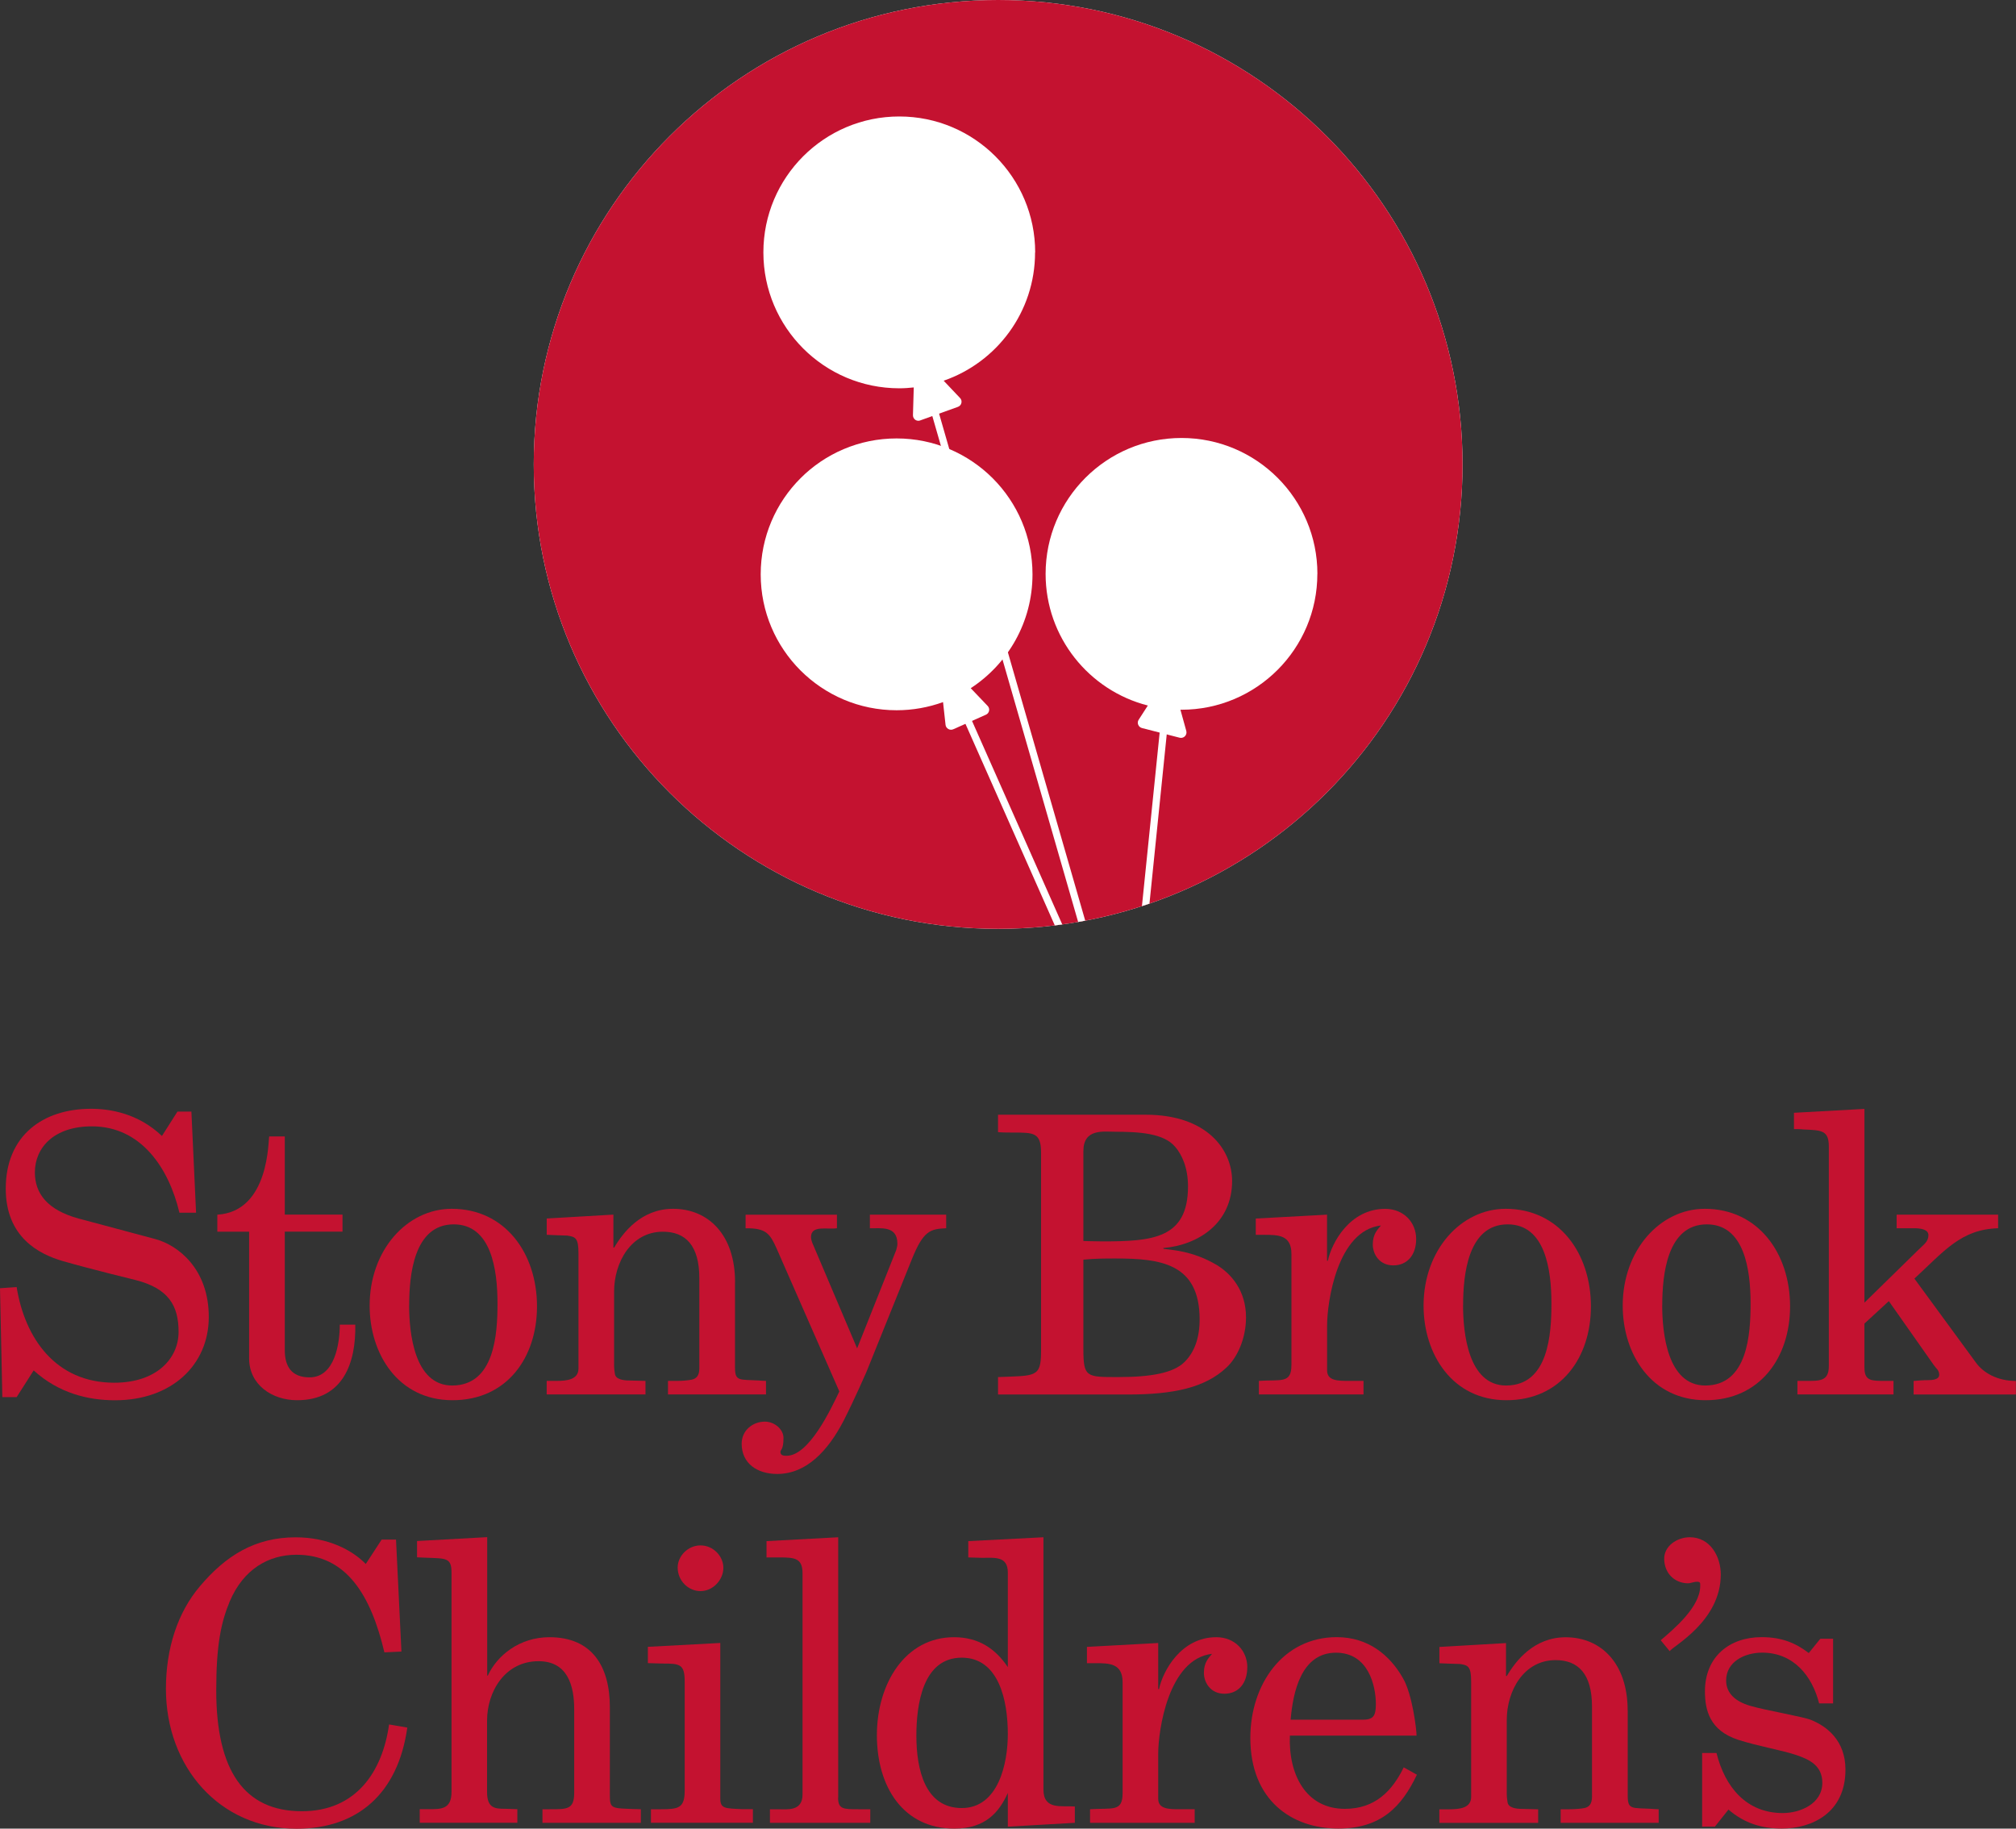 <?xml version="1.0" encoding="UTF-8"?> <svg xmlns="http://www.w3.org/2000/svg" xmlns:xlink="http://www.w3.org/1999/xlink" id="Layer_2" viewBox="0 0 353.8 320.9"><rect x="0" y="0" width="353.8" height="320.9" fill="#333333" stroke="none"/><defs><style>.cls-1{fill:none;}.cls-2{clip-path:url(#clippath);}.cls-3{fill:#fff;}.cls-4{fill:#c41230;}</style><clipPath id="clippath"><path class="cls-1" d="m175.17,0c-45.01,0-81.5,36.49-81.5,81.5s36.49,81.5,81.5,81.5,81.5-36.49,81.5-81.5S220.18,0,175.17,0Z"></path></clipPath></defs><g id="Layer_1-2"><path class="cls-4" d="m28.42,199.35l2.72-4.28h2.45l.82,17.75h-2.92c-1.84-7.75-6.66-15.16-15.37-15.16-6.66,0-10,3.74-10,8.09,0,3.67,2.18,6.59,7.68,8.09,0,0,7.62,2.04,13.46,3.6,4.01,1.09,9.38,5.24,9.38,13.67s-6.53,14.62-16.45,14.62c-4.69,0-9.86-1.22-14.28-5.24l-2.99,4.69H.41l-.41-19.11,2.92-.21c1.43,8.91,6.8,16.79,17.13,16.79,7.55,0,11.29-4.35,11.29-8.91s-1.7-7.62-7.55-9.11c0,0-7.82-1.9-12.78-3.33-4.21-1.22-10-4.22-10-12.71,0-9.32,6.53-14.01,14.96-14.01,3.4,0,8.29.82,12.44,4.76Z"></path><path class="cls-4" d="m49.98,199.42v13.73h10.13v2.99h-10.13v20.81c0,2.72,1.09,4.76,4.35,4.76,4.42,0,5.3-5.92,5.3-9.25h2.72c.14,6.66-2.11,13.26-10.2,13.26-4.42,0-8.43-2.72-8.43-7.34v-22.23h-5.58v-2.99c9.25-.54,8.91-13.33,9.11-13.73h2.72Z"></path><path class="cls-4" d="m94.24,229.27c0,8.91-5.24,16.45-14.82,16.45s-14.55-8.16-14.55-16.59c0-9.79,6.59-17,14.41-17,9.32,0,14.96,7.75,14.96,17.13Zm-22.44-.21c0,4.76.88,14.08,7.55,14.08,7.48,0,7.96-9.11,7.96-14.41,0-5.91-1.09-13.87-7.68-13.87-7,0-7.82,8.91-7.82,14.21Z"></path><path class="cls-4" d="m128.99,224.99v15.03c0,2.45.82,2.04,4.22,2.24,0,0,.54.07,1.22.07v2.38h-17.2v-2.38h1.56c.88,0,1.84-.07,2.58-.21.95-.2,1.36-.81,1.36-2.04v-15.77c0-5.78-2.45-8.16-6.39-8.16-5.58,0-8.57,5.37-8.57,10.54v12.78c0,.68.07,1.22.14,1.63.14.95,1.43,1.16,2.58,1.16.82,0,1.7.07,2.79.07v2.38h-17.34v-2.38h1.7c1.84,0,3.88-.21,3.88-2.18v-20.19c0-2.65-.48-2.92-1.97-3.13-.54,0-3.6-.14-3.6-.14v-2.86l11.7-.68v5.78h.14c1.56-2.65,4.76-6.8,10.33-6.8,6.19,0,10.88,4.56,10.88,12.85Z"></path><path class="cls-4" d="m146.88,213.16v2.38c-1.7.27-4.55-.61-4.55,1.56,0,.34.14.88.41,1.43l7.68,18.09,6.87-17.27c.07-.34.2-.68.2-1.09,0-3.26-2.99-2.65-4.83-2.72v-2.38h13.39v2.38c-2.79.13-4.01.41-6.05,5.51l-7.95,19.72c-.14.27-1.9,4.42-4.01,8.57-2.79,5.37-6.6,9.32-11.63,9.32-3.6,0-6.25-1.9-6.25-5.3,0-2.38,1.97-3.88,4.08-3.88,1.7,0,3.26,1.36,3.26,2.86,0,2.11-.54,2.04-.54,2.45,0,.68.68.68,1.09.68,3.94,0,7.75-8.16,9.25-11.29l-11.01-25.09c-1.16-2.58-1.84-3.6-5.44-3.54v-2.38h16.05Z"></path><path class="cls-4" d="m201.07,195.62c10.74,0,15.16,6.12,15.16,11.63,0,7.41-5.92,11.22-12.04,11.76-.07,0,0,.14,0,.14,1.16.2,5.03.27,9.38,2.86,2.45,1.5,5.1,4.42,5.1,9.18,0,3.67-1.5,7-3.4,8.77-3.74,3.54-9.25,4.76-17.34,4.76h-22.78v-3.06c6.53-.27,7.55.13,7.55-4.49v-34.95c0-3.47-1.36-3.47-4.76-3.47-.68,0-1.97,0-2.79-.07v-3.06h25.91Zm5.17,5.64c-1.97-2.38-6.32-2.65-10.47-2.65-2.11,0-5.64-.61-5.64,3.4v15.77s2.04.07,3.33.07c8.77,0,15.03-.47,15.03-9.65,0-3.33-1.09-5.58-2.24-6.94Zm-16.11,19.79v15.71c0,4.96.54,4.9,6.12,4.9,5.85,0,9.66-.75,11.56-2.58,1.77-1.7,2.72-4.22,2.72-7.55,0-9.86-6.93-10.68-14.75-10.68-1.83,0-3.47,0-5.64.2Z"></path><path class="cls-4" d="m248.53,217.44c0,2.79-1.56,4.62-4.01,4.62s-3.6-1.97-3.6-3.67c0-1.84.82-2.58,1.43-3.33-7.68.88-9.45,13.46-9.45,17.54v7.89c0,1.84,1.9,1.84,3.87,1.84h2.52v2.38h-18.36v-2.38c3.87-.27,5.71.54,5.71-2.79v-19.51c0-3.33-2.38-3.33-4.76-3.33h-1.5v-2.86l12.51-.68v8.09h.14c.68-3.2,3.88-9.11,10.06-9.11,3.26,0,5.44,2.38,5.44,5.3Z"></path><path class="cls-4" d="m279.2,229.27c0,8.91-5.24,16.45-14.82,16.45s-14.55-8.16-14.55-16.59c0-9.79,6.6-17,14.41-17,9.32,0,14.96,7.75,14.96,17.13Zm-22.44-.21c0,4.76.88,14.08,7.55,14.08,7.48,0,7.96-9.11,7.96-14.41,0-5.91-1.09-13.87-7.68-13.87-7,0-7.82,8.91-7.82,14.21Z"></path><path class="cls-4" d="m314.15,229.27c0,8.91-5.24,16.45-14.82,16.45s-14.55-8.16-14.55-16.59c0-9.79,6.6-17,14.41-17,9.31,0,14.96,7.75,14.96,17.13Zm-22.44-.21c0,4.76.88,14.08,7.55,14.08,7.48,0,7.96-9.11,7.96-14.41,0-5.91-1.09-13.87-7.68-13.87-7,0-7.82,8.91-7.82,14.21Z"></path><path class="cls-4" d="m327.21,228.59l9.45-9.25c.95-.95,1.77-1.43,1.77-2.58,0-1.02-1.36-1.22-2.52-1.22h-3.06v-2.38h17.81v2.38c-6.53.2-9.45,4.01-14.69,8.84l10.81,14.76c1.29,1.77,3.74,3.2,7,3.2v2.38h-17.95v-2.38c.82-.07,1.63-.14,2.45-.14s2.04-.07,2.04-.95c0-.82-.54-1.09-.95-1.7l-7.89-11.22-4.28,3.94v7.75c0,2.38,1.29,2.31,3.81,2.31h1.29v2.38h-16.86v-2.38h1.29c2.52,0,4.22.14,4.22-2.58v-38.55c0-2.86-1.29-2.86-4.42-2.99,0,0-.41-.07-1.7-.07v-2.86l12.37-.68v34Z"></path><g class="cls-2"><path class="cls-3" d="m175.17,163c45.01,0,81.5-36.49,81.5-81.5S220.18,0,175.17,0s-81.5,36.49-81.5,81.5,36.49,81.5,81.5,81.5h0Z"></path><path class="cls-4" d="m175.17,0c-45.01,0-81.5,36.49-81.5,81.5s36.49,81.5,81.5,81.5,81.5-36.49,81.5-81.5S220.18,0,175.17,0Z"></path><polygon class="cls-3" points="198.56 189.59 206.18 114.94 204.92 114.81 197.61 186.39 160.93 59.14 159.72 59.49 194.75 181.01 162.19 107.58 161.04 108.09 197.26 189.8 198.56 189.59"></polygon><path class="cls-3" d="m181.67,44.29c0-13.17-10.68-23.85-23.85-23.85-13.17,0-23.85,10.68-23.85,23.85,0,13.17,10.68,23.85,23.85,23.85.87,0,1.71-.06,2.54-.15l-.14,4.86c-.01.32.14.62.39.81.17.12.37.18.56.18.11,0,.22-.02.32-.06l6.62-2.38c.3-.11.54-.36.61-.68.08-.32-.01-.65-.24-.88l-2.87-3.03c9.34-3.23,16.04-12.08,16.04-22.51Z"></path><path class="cls-3" d="m181.2,100.79c0-13.17-10.68-23.85-23.85-23.85s-23.85,10.68-23.85,23.85c0,13.17,10.68,23.85,23.85,23.85,2.86,0,5.61-.51,8.15-1.43l.44,3.99c.03.3.21.57.48.73.15.09.31.13.48.13.13,0,.27-.03.39-.08l5.74-2.56c.28-.12.49-.38.55-.69.06-.31-.03-.62-.25-.85l-2.97-3.11c6.52-4.25,10.84-11.6,10.84-19.96Z"></path><path class="cls-3" d="m231.2,100.71c0-13.17-10.68-23.85-23.85-23.85s-23.85,10.68-23.85,23.85c0,11.13,7.63,20.47,17.94,23.1l-1.61,2.5c-.17.26-.2.58-.08.87.11.29.36.5.65.58l6.62,1.7c.08.02.16.03.24.03.26,0,.5-.1.69-.29.24-.24.33-.6.24-.93l-1.03-3.72c.06,0,.12,0,.18,0,13.17,0,23.85-10.68,23.85-23.85Z"></path></g><path class="cls-4" d="m64.19,274.46l2.79-4.28h2.52l.95,19.65-2.99.14c-2.38-10.06-6.66-17.13-15.43-17.13-4.96,0-9.32,2.58-11.7,8.16-1.56,3.74-2.38,7.75-2.38,15.64,0,14.07,4.9,21.21,15.03,21.21,9.52,0,14.14-6.94,15.3-15.23l3.2.55c-1.63,11.56-8.7,17.75-19.45,17.75-13.46,0-22.91-10.81-22.91-24.55,0-7.07,2.04-13.39,5.98-18.02,4.49-5.3,9.59-8.57,16.79-8.57,5.71,0,9.93,2.24,12.31,4.69Z"></path><path class="cls-4" d="m85.47,294.04h.14c1.63-3.54,5.58-6.73,10.81-6.73,7.48,0,10.61,5.1,10.61,12.31v14.14c0,3.4-.27,3.54,3.26,3.67,0,0,1.56.07,2.18.07v2.38h-17.27v-2.38h1.29c2.99,0,4.28.07,4.28-2.86v-14.69c0-4.15-1.16-8.43-6.25-8.43-5.92,0-9.04,5.37-9.04,10.4v12.58c0,2.86,1.43,2.92,3.2,2.92.68,0,1.43.07,2.11.07v2.38h-17.13v-2.38h1.43c2.31,0,4.15.07,4.15-3.06v-38.42c0-2.65-.88-2.52-4.49-2.65l-1.56-.07v-2.86l12.31-.68v24.27Z"></path><path class="cls-4" d="m114.24,319.88v-2.38h1.77c3.06,0,4.15-.2,4.15-3.26v-19.11c0-3.13-.82-3.2-4.01-3.2-.82,0-1.63-.07-2.45-.07v-2.86l12.71-.68v27.33c0,1.77.88,1.7,3.88,1.84h1.84v2.38h-17.88Zm12.71-44.74c0,2.04-1.77,4.08-4.01,4.08-2.11,0-4.01-1.77-4.01-4.15,0-1.97,1.77-3.87,4.01-3.87s4.01,1.9,4.01,3.94Z"></path><path class="cls-4" d="m147.08,315.46c0,2.04.95,2.04,3.54,2.04h2.11v2.38h-17.61v-2.38h1.5c1.5,0,4.22.41,4.22-2.58v-38.82c0-2.65-1.36-2.79-4.01-2.79h-2.31v-2.86l12.58-.68v45.69Z"></path><path class="cls-4" d="m183.12,314.03c0,3.67,3.2,2.79,5.51,2.99v2.86l-11.76.68v-5.92c-1.5,3.33-3.88,6.26-9.38,6.26-8.98,0-13.6-7.34-13.6-16.39s4.96-17.2,13.53-17.2c4.35,0,7.28,2.04,9.45,5.24v-16.59c0-2.92-2.31-2.58-4.49-2.58-.61,0-1.84-.07-2.45-.07v-2.86l13.19-.68v44.26Zm-22.3-9.45c0,5.91,1.5,12.71,7.96,12.71s8.09-7.89,8.09-12.99c0-5.85-1.56-13.4-8.09-13.4-6.87,0-7.96,8.3-7.96,13.67Z"></path><path class="cls-4" d="m218.89,292.61c0,2.79-1.56,4.62-4.01,4.62s-3.6-1.97-3.6-3.67c0-1.84.82-2.58,1.43-3.33-7.68.88-9.45,13.46-9.45,17.54v7.89c0,1.84,1.9,1.84,3.88,1.84h2.52v2.38h-18.36v-2.38c3.88-.27,5.71.54,5.71-2.79v-19.51c0-3.33-2.38-3.33-4.76-3.33h-1.5v-2.86l12.51-.68v8.09h.14c.68-3.2,3.88-9.11,10.06-9.11,3.26,0,5.44,2.38,5.44,5.3Z"></path><path class="cls-4" d="m248.6,304.58h-22.23c-.27,6.8,2.79,12.85,9.65,12.85,5.3,0,8.3-3.13,10.33-7.28l2.31,1.29c-2.65,5.57-6.26,9.45-13.8,9.45-8.16,0-15.43-4.96-15.43-15.91,0-9.45,5.78-17.68,15.16-17.68,5.51,0,9.32,3.13,11.63,7.21,1.63,2.79,2.38,8.98,2.38,10.06Zm-22.1-2.79h12.58c1.84,0,2.38-.54,2.38-2.72,0-3.2-1.29-9.04-7-9.04-6.12,0-7.55,6.94-7.96,11.76Z"></path><path class="cls-4" d="m285.66,300.16v15.03c0,2.45.82,2.04,4.21,2.24,0,0,.54.07,1.22.07v2.38h-17.2v-2.38h1.56c.88,0,1.84-.07,2.58-.2.95-.2,1.36-.82,1.36-2.04v-15.77c0-5.78-2.45-8.16-6.39-8.16-5.58,0-8.57,5.37-8.57,10.54v12.78c0,.68.07,1.22.14,1.63.14.95,1.43,1.16,2.58,1.16.82,0,1.7.07,2.79.07v2.38h-17.34v-2.38h1.7c1.84,0,3.88-.2,3.88-2.18v-20.19c0-2.65-.48-2.92-1.97-3.13-.54,0-3.6-.13-3.6-.13v-2.86l11.69-.68v5.78h.14c1.56-2.65,4.76-6.8,10.33-6.8,6.19,0,10.88,4.56,10.88,12.85Z"></path><path class="cls-4" d="m291.44,287.85c2.31-1.97,6.94-5.85,6.94-9.52,0-.48.07-.75-.54-.75-.68,0-1.02.27-1.7.27-2.24-.07-4.01-1.7-4.08-4.21-.07-2.31,2.24-3.87,4.49-3.87,3.6,0,5.44,3.4,5.44,6.53,0,8.23-8.43,12.58-8.97,13.46l-1.56-1.9Z"></path><path class="cls-4" d="m317.42,290.1l2.04-2.52h2.24v11.35h-2.45c-1.22-4.83-4.49-8.91-10-8.91-3.13,0-6.32,1.63-6.32,4.89,0,2.24,1.63,3.67,4.15,4.42,2.72.82,9.31,1.9,10.81,2.52,2.65,1.09,5.98,3.54,5.98,8.7,0,7.62-5.92,10.34-11.15,10.34-3.47,0-6.53-.88-9.38-3.33l-2.38,2.99h-2.24v-12.92h2.52c1.5,6.05,5.3,10.54,11.63,10.54,3.06,0,6.94-1.63,6.94-5.3,0-2.99-2.18-4.08-4.62-4.9-2.65-.88-6.53-1.5-10.13-2.65-5.03-1.63-5.85-5.24-5.85-8.5,0-6.19,4.42-9.52,9.93-9.52,3.54,0,5.98,1.02,8.29,2.79Z"></path></g></svg> 